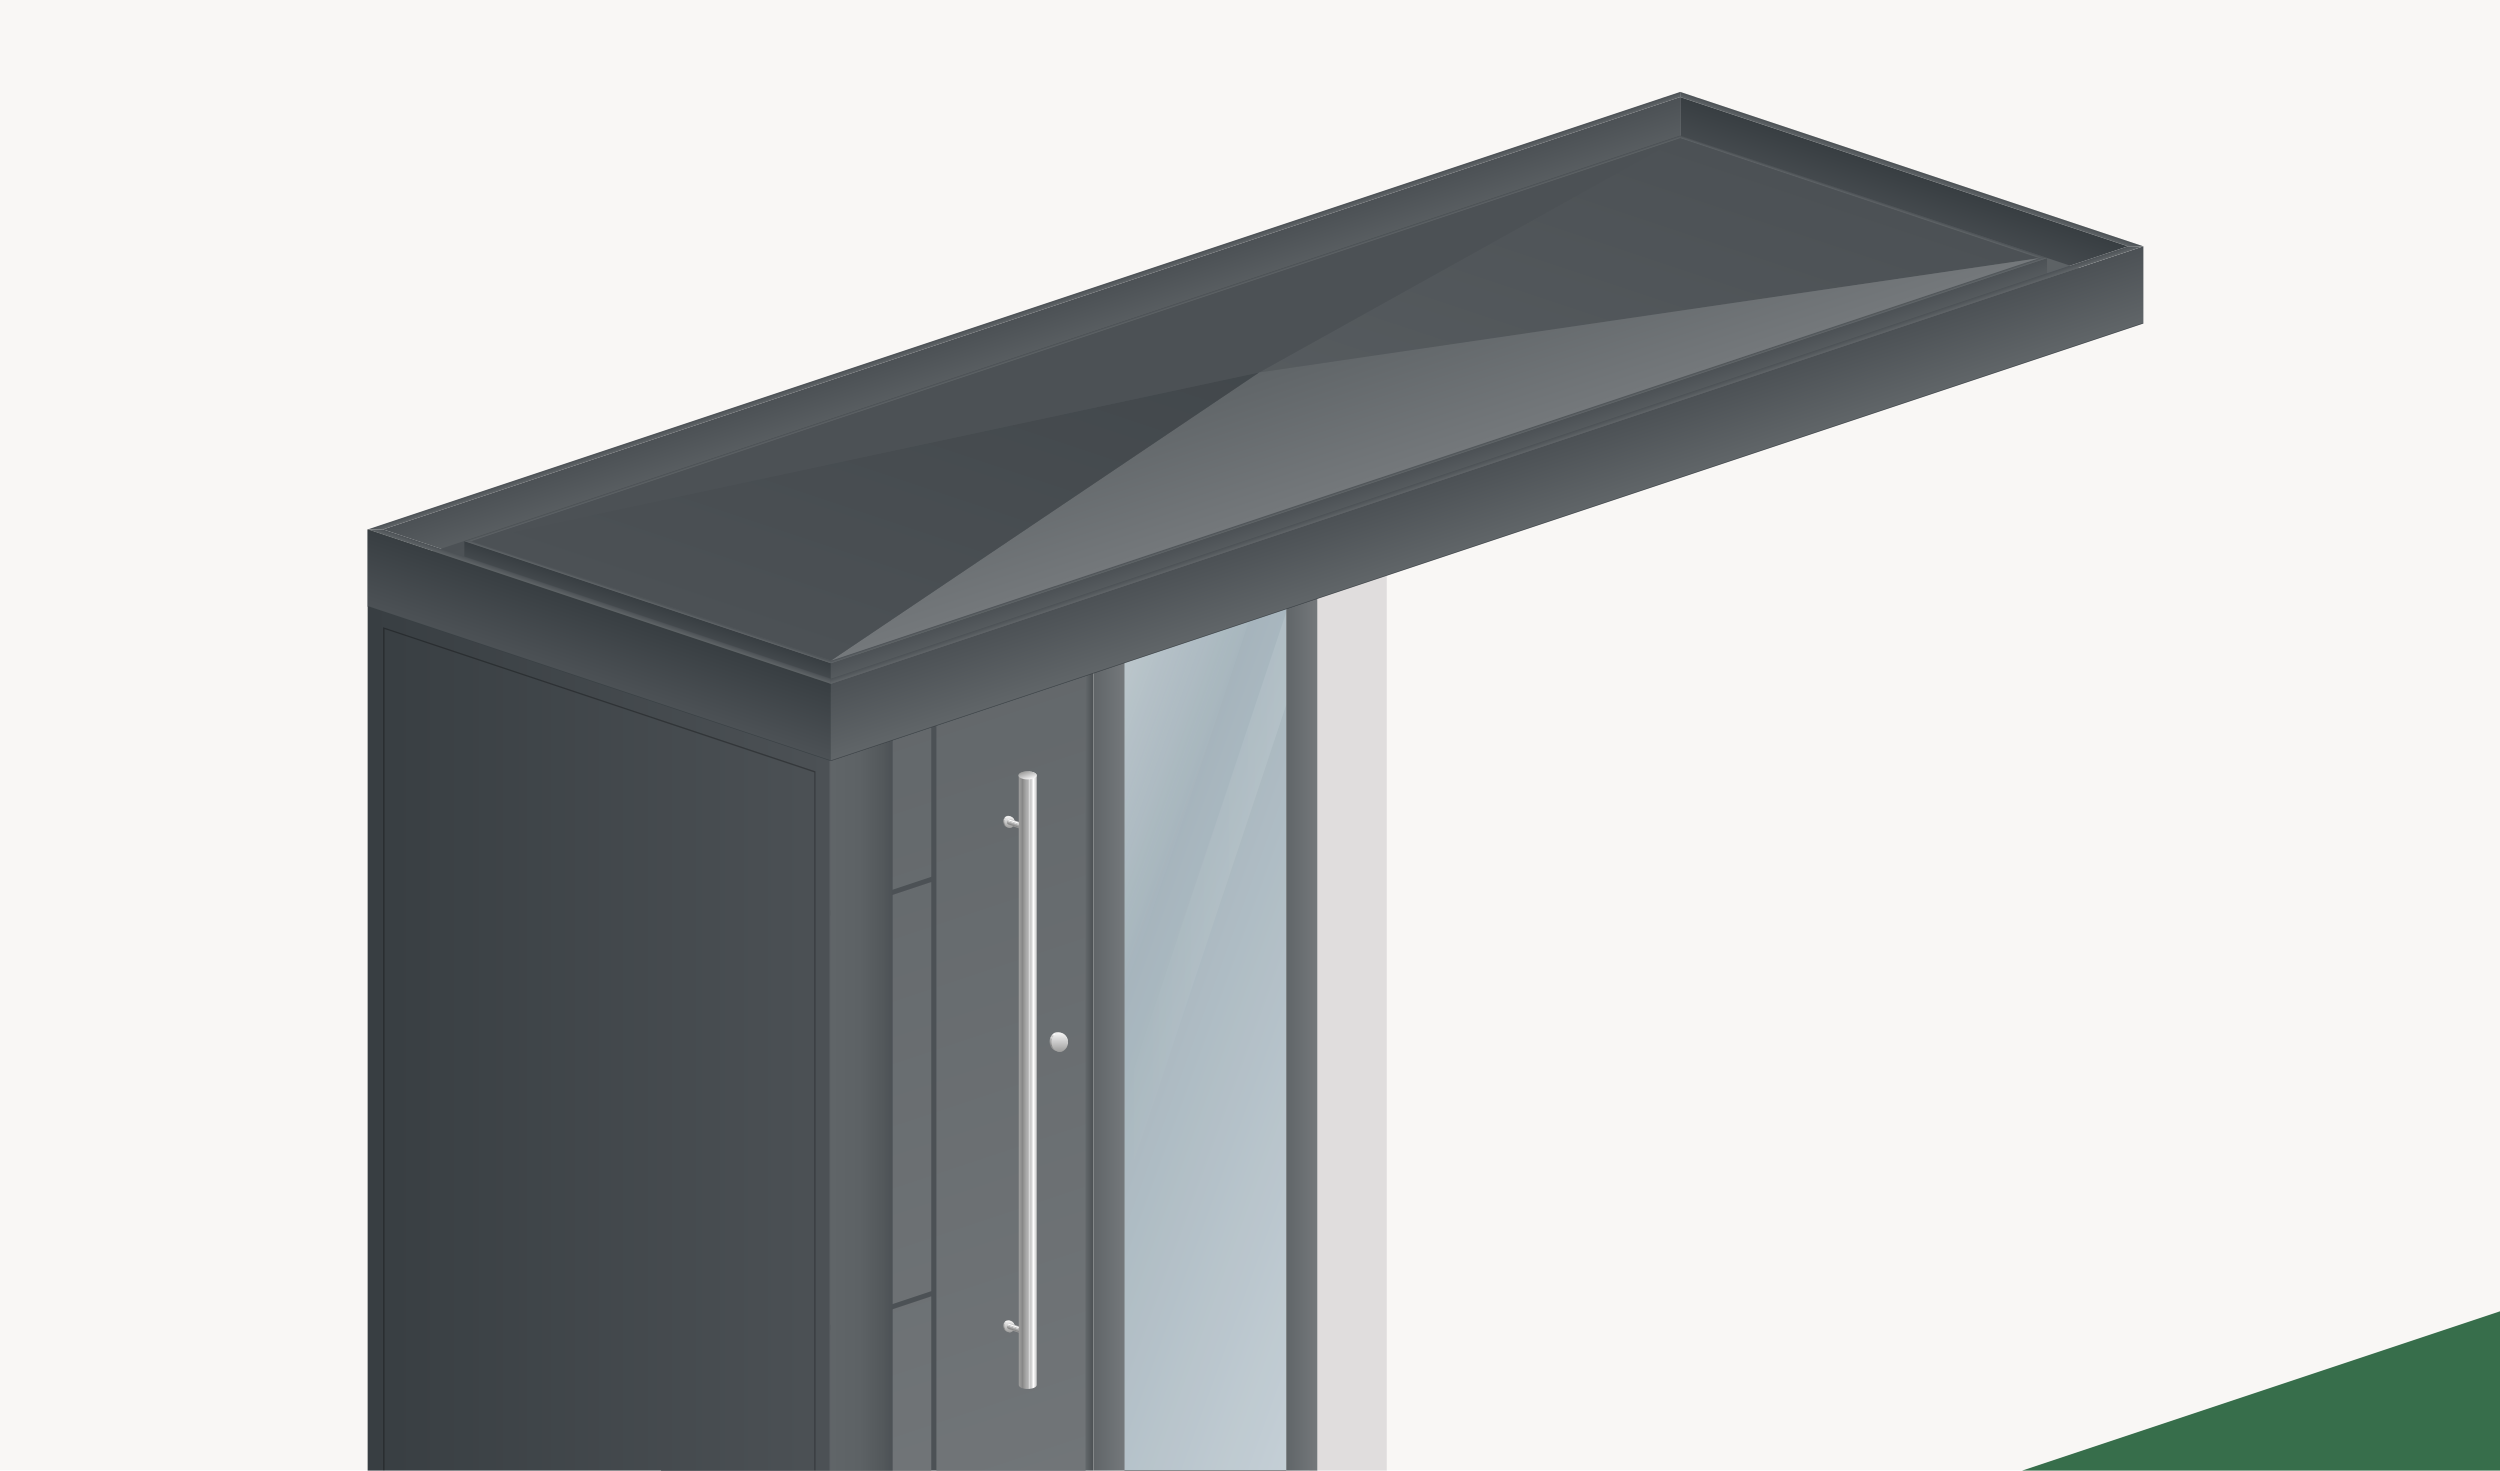 <?xml version="1.0" encoding="utf-8"?>
<!-- Generator: Adobe Illustrator 27.7.0, SVG Export Plug-In . SVG Version: 6.00 Build 0)  -->
<svg version="1.1" id="Ebene_1" xmlns="http://www.w3.org/2000/svg" xmlns:xlink="http://www.w3.org/1999/xlink" x="0px" y="0px"
	 viewBox="0 0 680 400" style="enable-background:new 0 0 680 400;" xml:space="preserve">
<style type="text/css">
	.st0{filter:url(#Wand_05);}
	.st1{fill:#F9F7F5;}
	.st2{fill:#376E4B;}
	.st3{fill:#4C5155;}
	.st4{fill:url(#SVGID_1_);}
	.st5{fill:url(#SVGID_00000174574430035914287720000012174796387235231669_);}
	.st6{fill:#E0DDDD;}
	.st7{fill:url(#SVGID_00000004537857856950839480000006641869331982290066_);}
	.st8{fill:url(#SVGID_00000031176462766587653150000002118250037031666608_);}
	.st9{fill:url(#SVGID_00000112599460882142531110000016274350567182473377_);}
	.st10{fill:url(#SVGID_00000059303657450731316850000010933782638102159491_);}
	.st11{fill:url(#traverse_00000175302594850976577610000007622479219636110208_);}
	.st12{fill:url(#SVGID_00000150820285942374144450000007979880942627896214_);}
	.st13{fill:url(#SVGID_00000180324754636534683140000012242954031900062343_);}
	.st14{fill:url(#traverse_00000083051755219135589870000004842100077175834516_);}
	.st15{fill:url(#SVGID_00000049196184515420889070000000733145807687488444_);}
	.st16{fill:url(#SVGID_00000142173050865488045580000009688240632610833586_);}
	.st17{opacity:0.85;}
	.st18{fill:url(#SVGID_00000116196266459030588740000004510390994567184514_);}
	.st19{fill:url(#SVGID_00000021830372305029120740000007800838057718868919_);}
	.st20{fill:url(#SVGID_00000156582198900452577040000016639147378483794608_);}
	.st21{fill:url(#SVGID_00000153685832162657404360000011123500140861995692_);}
	.st22{fill:url(#SVGID_00000102540069658402895630000009642296048478629038_);}
	.st23{fill:url(#SVGID_00000135657000351152533200000007260569465407341235_);}
	.st24{fill:url(#SVGID_00000130604703193852309320000012189376431400936887_);}
	.st25{fill:url(#SVGID_00000049182538759951360430000004418163032961338287_);}
	.st26{fill:url(#SVGID_00000062893861230559937530000010976435595149576887_);}
	.st27{fill:url(#SVGID_00000007394151563568962290000017097688660737320322_);}
	.st28{fill:url(#SVGID_00000177484771677475747620000003528745735134447492_);}
	.st29{fill:url(#SVGID_00000084492245493473989690000004407500492384922519_);}
	.st30{opacity:0.3;}
	.st31{fill:url(#SVGID_00000039129214360678257700000010473503490604504509_);}
	.st32{fill:url(#SVGID_00000115501284197969461440000003152030487509559478_);}
	.st33{fill:url(#SVGID_00000117649349171253781200000004147068328225048748_);}
	.st34{fill:url(#SVGID_00000030483745838798240260000000861831040739309954_);}
	.st35{fill:url(#SVGID_00000177464710441267485050000005489727483225084049_);}
	.st36{fill:url(#SVGID_00000160893646473154226840000016583584040135201970_);}
	.st37{fill:url(#SVGID_00000101798456486663593550000004741328716505913500_);}
	.st38{fill:url(#SVGID_00000142134961795723965050000010899930663758973630_);}
	.st39{fill:url(#SVGID_00000116224868837422422470000018037565354272475548_);}
	.st40{fill:url(#SVGID_00000062874396106123896210000011230734988845113251_);}
	.st41{fill:url(#SVGID_00000122694706360267661940000011903022051146331026_);}
	.st42{fill:url(#SVGID_00000167395353697367625990000006063737363631565458_);}
	.st43{fill:url(#SVGID_00000034805623732687058870000005586960896897165461_);}
	.st44{fill:url(#SVGID_00000020370180406826145080000010696509239026596750_);}
	.st45{fill:url(#SVGID_00000078746396106548015840000002406263802984144311_);}
	.st46{fill:url(#SVGID_00000103966464002463394180000018209338126629032878_);}
	.st47{fill:url(#SVGID_00000082370407712425555160000017852239820851909808_);}
	.st48{fill:url(#SVGID_00000111905401449894721640000017774039604965963412_);}
	.st49{fill:url(#SVGID_00000172426775607739122230000014783243363966085516_);}
	.st50{fill:url(#SVGID_00000100341691387305185710000017411470865228079779_);}
</style>
<filter  height="100%" id="Wand_05" width="100%" x="0%" y="0%">
	<feTurbulence  baseFrequency="4.14" numOctaves="9" result="noise" stitchTiles="noStitch" type="fractalNoise"></feTurbulence>
	<feDiffuseLighting  in="noise" lighting-color="#ede9e6" surfaceScale="1">
		<feDistantLight  azimuth="15" elevation="75"></feDistantLight>
	</feDiffuseLighting>
</filter>
<g>
	<g id="wand_00000163760290739595377760000000453043693303459718_" class="st0">
		<rect x="-1440" y="-1445" class="st1" width="3500" height="3500"/>
	</g>
	<polygon id="rasen_1_" class="st2" points="-1440,2055 -1440,1063.3 2060,-103.3 2060,2055 	"/>
	<g id="tuer_00000142874818139235213740000011015170664919077769_">
		<polygon class="st3" points="295.3,449.9 295.3,127.9 179.8,166.4 179.8,488.4 		"/>
		<linearGradient id="SVGID_1_" gradientUnits="userSpaceOnUse" x1="264.85" y1="460.05" x2="168.25" y2="170.25">
			<stop  offset="0" style="stop-color:#74787B"/>
			<stop  offset="1" style="stop-color:#606568"/>
		</linearGradient>
		<path class="st4" d="M179.8,375.7l73.5-24.5V239.9l-73.5,24.5V375.7z M179.8,488.4l73.5-24.5V352.6l-73.5,24.5V488.4z
			 M179.8,166.4V263l73.5-24.5v-96.6L179.8,166.4z"/>
		
			<linearGradient id="SVGID_00000123441761540286356430000012741602967537723798_" gradientUnits="userSpaceOnUse" x1="323.3" y1="440.567" x2="226.7" y2="150.767">
			<stop  offset="0" style="stop-color:#74787B"/>
			<stop  offset="1" style="stop-color:#606568"/>
		</linearGradient>
		<polygon style="fill:url(#SVGID_00000123441761540286356430000012741602967537723798_);" points="295.3,449.9 254.7,463.4 
			254.7,141.4 295.3,127.9 		"/>
	</g>
	<polygon id="tuerrahmen_00000034048907582704770090000017441157180276149905_" class="st6" points="356.2,429.6 356.2,107.6 
		377.2,100.6 377.2,436.6 	"/>
	<g id="schluesselloch_00000178176046311975071510000006572320739459665046_">
		
			<linearGradient id="SVGID_00000067235629301089337590000011136084231858735265_" gradientUnits="userSpaceOnUse" x1="2117.174" y1="285.848" x2="2118.791" y2="280.998" gradientTransform="matrix(1 0 0 1 -1830.032 0)">
			<stop  offset="0" style="stop-color:#9D9D9C"/>
			<stop  offset="0.109" style="stop-color:#949493"/>
			<stop  offset="0.206" style="stop-color:#878787"/>
			<stop  offset="0.254" style="stop-color:#90908F"/>
			<stop  offset="0.423" style="stop-color:#A9A9A9"/>
			<stop  offset="0.526" style="stop-color:#B2B2B2"/>
			<stop  offset="0.566" style="stop-color:#CDCDCD"/>
			<stop  offset="0.593" style="stop-color:#DADADA"/>
			<stop  offset="0.617" style="stop-color:#D3D3D3"/>
			<stop  offset="0.673" style="stop-color:#C6C6C6"/>
			<stop  offset="0.766" style="stop-color:#EAEAEA"/>
			<stop  offset="0.817" style="stop-color:#FFFFFF"/>
			<stop  offset="0.819" style="stop-color:#FEFEFE"/>
			<stop  offset="1" style="stop-color:#C6C6C6"/>
		</linearGradient>
		<path style="fill:url(#SVGID_00000067235629301089337590000011136084231858735265_);" d="M287.1,285.8c-0.9-0.3-1.6-1.3-1.6-2.5
			c0-1.4,1-2.6,2.2-2.6c0.2,0,0.4,0,0.6,0.1l0.6,0.2c0.9,0.3,1.6,1.3,1.6,2.5c0,1.4-1,2.6-2.2,2.6c-0.2,0-0.4,0-0.6-0.1L287.1,285.8
			z"/>
		<g>
			
				<linearGradient id="SVGID_00000137104915618605022590000004580373753266483334_" gradientUnits="userSpaceOnUse" x1="2118.271" y1="280.924" x2="2118.271" y2="286.112" gradientTransform="matrix(1 0 0 1 -1830.032 0)">
				<stop  offset="0" style="stop-color:#F6F6F6"/>
				<stop  offset="0.357" style="stop-color:#D5D5D5"/>
				<stop  offset="1" style="stop-color:#9D9D9C"/>
			</linearGradient>
			<path style="fill:url(#SVGID_00000137104915618605022590000004580373753266483334_);" d="M290.4,283.5c0,1.4-1,2.6-2.2,2.6
				c-0.2,0-0.4,0-0.6-0.1c-0.9-0.3-1.6-1.3-1.6-2.5c0-1.4,1-2.6,2.2-2.6c0.2,0,0.4,0,0.6,0.1C289.7,281.3,290.4,282.3,290.4,283.5z"
				/>
		</g>
	</g>
	<g id="tuergriff_00000111908720582995343550000002094393834644551585_">
		<g id="halterung_00000044856793587293975100000001805969925710121122_">
			
				<linearGradient id="SVGID_00000013913327017800228750000005162006204839936394_" gradientUnits="userSpaceOnUse" x1="2103.929" y1="362.239" x2="2104.911" y2="359.295" gradientTransform="matrix(1 0 0 1 -1830.032 0)">
				<stop  offset="0" style="stop-color:#9D9D9C"/>
				<stop  offset="0.109" style="stop-color:#949493"/>
				<stop  offset="0.206" style="stop-color:#878787"/>
				<stop  offset="0.254" style="stop-color:#90908F"/>
				<stop  offset="0.423" style="stop-color:#A9A9A9"/>
				<stop  offset="0.526" style="stop-color:#B2B2B2"/>
				<stop  offset="0.566" style="stop-color:#CDCDCD"/>
				<stop  offset="0.593" style="stop-color:#DADADA"/>
				<stop  offset="0.617" style="stop-color:#D3D3D3"/>
				<stop  offset="0.673" style="stop-color:#C6C6C6"/>
				<stop  offset="0.766" style="stop-color:#EAEAEA"/>
				<stop  offset="0.817" style="stop-color:#FFFFFF"/>
				<stop  offset="0.819" style="stop-color:#FEFEFE"/>
				<stop  offset="1" style="stop-color:#C6C6C6"/>
			</linearGradient>
			<path style="fill:url(#SVGID_00000013913327017800228750000005162006204839936394_);" d="M273.9,362.2c-0.6-0.2-1-0.8-1-1.5
				c0-0.9,0.6-1.6,1.3-1.6c0.1,0,0.2,0,0.4,0.1l0.4,0.1c0.6,0.2,1,0.8,1,1.5c0,0.9-0.6,1.6-1.3,1.6c-0.1,0-0.2,0-0.4-0.1
				L273.9,362.2z"/>
			<g>
				
					<linearGradient id="SVGID_00000176740168927395617800000001845012544705577102_" gradientUnits="userSpaceOnUse" x1="2104.595" y1="359.25" x2="2104.595" y2="362.4" gradientTransform="matrix(1 0 0 1 -1830.032 0)">
					<stop  offset="0" style="stop-color:#F6F6F6"/>
					<stop  offset="0.357" style="stop-color:#D5D5D5"/>
					<stop  offset="1" style="stop-color:#9D9D9C"/>
				</linearGradient>
				<path style="fill:url(#SVGID_00000176740168927395617800000001845012544705577102_);" d="M275.9,360.8c0,0.9-0.6,1.6-1.3,1.6
					c-0.1,0-0.2,0-0.4-0.1c-0.6-0.2-1-0.8-1-1.5c0-0.9,0.6-1.6,1.3-1.6c0.1,0,0.2,0,0.4,0.1C275.5,359.5,275.9,360.1,275.9,360.8z"
					/>
			</g>
			
				<linearGradient id="traverse_00000057131478332699086400000007582501706115395221_" gradientUnits="userSpaceOnUse" x1="-361.849" y1="362.426" x2="-361.326" y2="360.856" gradientTransform="matrix(1 0 0 1 638.6 0)">
				<stop  offset="0" style="stop-color:#9D9D9C"/>
				<stop  offset="0.109" style="stop-color:#949493"/>
				<stop  offset="0.206" style="stop-color:#878787"/>
				<stop  offset="0.254" style="stop-color:#90908F"/>
				<stop  offset="0.423" style="stop-color:#A9A9A9"/>
				<stop  offset="0.526" style="stop-color:#B2B2B2"/>
				<stop  offset="0.566" style="stop-color:#CDCDCD"/>
				<stop  offset="0.593" style="stop-color:#DADADA"/>
				<stop  offset="0.617" style="stop-color:#D3D3D3"/>
				<stop  offset="0.673" style="stop-color:#C6C6C6"/>
				<stop  offset="0.766" style="stop-color:#EAEAEA"/>
				<stop  offset="0.817" style="stop-color:#FFFFFF"/>
				<stop  offset="0.819" style="stop-color:#FEFEFE"/>
				<stop  offset="1" style="stop-color:#C6C6C6"/>
			</linearGradient>
			
				<path id="traverse_00000131342455525483092540000009682635866968825276_" style="fill:url(#traverse_00000057131478332699086400000007582501706115395221_);" d="
				M279.7,361.6c0.3,0.1,0.5,0.4,0.5,0.8c0,0.5-0.3,0.8-0.7,0.8c-0.1,0-0.1,0-0.2,0l-4.9-1.6c-0.3-0.1-0.5-0.4-0.5-0.8
				c0-0.5,0.3-0.8,0.7-0.8c0.1,0,0.1,0,0.2,0L279.7,361.6z"/>
		</g>
		<g id="halterung_00000163073055529321155360000012875787490435784348_">
			
				<linearGradient id="SVGID_00000119086954848093944870000003951997670549585060_" gradientUnits="userSpaceOnUse" x1="2103.929" y1="225.039" x2="2104.911" y2="222.095" gradientTransform="matrix(1 0 0 1 -1830.032 0)">
				<stop  offset="0" style="stop-color:#9D9D9C"/>
				<stop  offset="0.109" style="stop-color:#949493"/>
				<stop  offset="0.206" style="stop-color:#878787"/>
				<stop  offset="0.254" style="stop-color:#90908F"/>
				<stop  offset="0.423" style="stop-color:#A9A9A9"/>
				<stop  offset="0.526" style="stop-color:#B2B2B2"/>
				<stop  offset="0.566" style="stop-color:#CDCDCD"/>
				<stop  offset="0.593" style="stop-color:#DADADA"/>
				<stop  offset="0.617" style="stop-color:#D3D3D3"/>
				<stop  offset="0.673" style="stop-color:#C6C6C6"/>
				<stop  offset="0.766" style="stop-color:#EAEAEA"/>
				<stop  offset="0.817" style="stop-color:#FFFFFF"/>
				<stop  offset="0.819" style="stop-color:#FEFEFE"/>
				<stop  offset="1" style="stop-color:#C6C6C6"/>
			</linearGradient>
			<path style="fill:url(#SVGID_00000119086954848093944870000003951997670549585060_);" d="M273.9,225c-0.6-0.2-1-0.8-1-1.5
				c0-0.9,0.6-1.6,1.3-1.6c0.1,0,0.2,0,0.4,0.1l0.4,0.1c0.6,0.2,1,0.8,1,1.5c0,0.9-0.6,1.6-1.3,1.6c-0.1,0-0.2,0-0.4-0.1L273.9,225z
				"/>
			<g>
				
					<linearGradient id="SVGID_00000180352253836427584180000003928091955604664749_" gradientUnits="userSpaceOnUse" x1="2104.595" y1="222.05" x2="2104.595" y2="225.2" gradientTransform="matrix(1 0 0 1 -1830.032 0)">
					<stop  offset="0" style="stop-color:#F6F6F6"/>
					<stop  offset="0.357" style="stop-color:#D5D5D5"/>
					<stop  offset="1" style="stop-color:#9D9D9C"/>
				</linearGradient>
				<path style="fill:url(#SVGID_00000180352253836427584180000003928091955604664749_);" d="M275.9,223.6c0,0.9-0.6,1.6-1.3,1.6
					c-0.1,0-0.2,0-0.4-0.1c-0.6-0.2-1-0.8-1-1.5c0-0.9,0.6-1.6,1.3-1.6c0.1,0,0.2,0,0.4,0.1C275.5,222.3,275.9,222.9,275.9,223.6z"
					/>
			</g>
			
				<linearGradient id="traverse_00000029033165425329389850000008273547605045355435_" gradientUnits="userSpaceOnUse" x1="-361.849" y1="225.226" x2="-361.326" y2="223.656" gradientTransform="matrix(1 0 0 1 638.6 0)">
				<stop  offset="0" style="stop-color:#9D9D9C"/>
				<stop  offset="0.109" style="stop-color:#949493"/>
				<stop  offset="0.206" style="stop-color:#878787"/>
				<stop  offset="0.254" style="stop-color:#90908F"/>
				<stop  offset="0.423" style="stop-color:#A9A9A9"/>
				<stop  offset="0.526" style="stop-color:#B2B2B2"/>
				<stop  offset="0.566" style="stop-color:#CDCDCD"/>
				<stop  offset="0.593" style="stop-color:#DADADA"/>
				<stop  offset="0.617" style="stop-color:#D3D3D3"/>
				<stop  offset="0.673" style="stop-color:#C6C6C6"/>
				<stop  offset="0.766" style="stop-color:#EAEAEA"/>
				<stop  offset="0.817" style="stop-color:#FFFFFF"/>
				<stop  offset="0.819" style="stop-color:#FEFEFE"/>
				<stop  offset="1" style="stop-color:#C6C6C6"/>
			</linearGradient>
			
				<path id="traverse_00000019665815787532239140000003671628079688358031_" style="fill:url(#traverse_00000029033165425329389850000008273547605045355435_);" d="
				M279.7,224.4c0.3,0.1,0.5,0.4,0.5,0.8c0,0.5-0.3,0.8-0.7,0.8c-0.1,0-0.1,0-0.2,0l-4.9-1.6c-0.3-0.1-0.5-0.4-0.5-0.8
				c0-0.5,0.3-0.8,0.7-0.8c0.1,0,0.1,0,0.2,0L279.7,224.4z"/>
		</g>
		<g id="griff_00000171694092275121335690000008413630116249416371_">
			
				<linearGradient id="SVGID_00000077314466231477388710000004806711707748951454_" gradientUnits="userSpaceOnUse" x1="277.1" y1="293.8" x2="282" y2="293.8">
				<stop  offset="0" style="stop-color:#9D9D9C"/>
				<stop  offset="0.109" style="stop-color:#949493"/>
				<stop  offset="0.206" style="stop-color:#878787"/>
				<stop  offset="0.254" style="stop-color:#90908F"/>
				<stop  offset="0.423" style="stop-color:#A9A9A9"/>
				<stop  offset="0.526" style="stop-color:#B2B2B2"/>
				<stop  offset="0.566" style="stop-color:#CDCDCD"/>
				<stop  offset="0.593" style="stop-color:#DADADA"/>
				<stop  offset="0.617" style="stop-color:#D3D3D3"/>
				<stop  offset="0.673" style="stop-color:#C6C6C6"/>
				<stop  offset="0.766" style="stop-color:#EAEAEA"/>
				<stop  offset="0.817" style="stop-color:#FFFFFF"/>
				<stop  offset="0.819" style="stop-color:#FEFEFE"/>
				<stop  offset="1" style="stop-color:#C6C6C6"/>
			</linearGradient>
			<path style="fill:url(#SVGID_00000077314466231477388710000004806711707748951454_);" d="M282,376.7c0,0.6-1.1,1.1-2.5,1.1
				c-1.4,0-2.4-0.5-2.4-1.1V210.9c0-0.6,1.1-1.1,2.4-1.1c1.4,0,2.5,0.5,2.5,1.1V376.7z"/>
			<g>
				
					<linearGradient id="SVGID_00000181770192005795126500000009623013399589066664_" gradientUnits="userSpaceOnUse" x1="279.952" y1="-367.234" x2="279.148" y2="-364.823" gradientTransform="matrix(1 0 0 -1 0 -155.167)">
					<stop  offset="0" style="stop-color:#F6F6F6"/>
					<stop  offset="0.357" style="stop-color:#D5D5D5"/>
					<stop  offset="1" style="stop-color:#9D9D9C"/>
				</linearGradient>
				
					<ellipse style="fill:url(#SVGID_00000181770192005795126500000009623013399589066664_);" cx="279.5" cy="210.9" rx="2.5" ry="1.1"/>
			</g>
		</g>
	</g>
	<g id="fenster_00000039124035263033929940000013756978065289310343_">
		<g id="glas_00000009573134516160589350000012471879677358161332_">
			<polygon points="349.9,424.7 349.9,109.7 305.8,124.4 305.8,439.4 			"/>
		</g>
		<g id="glas_00000047032078645514409340000011817399442484474045_" class="st17">
			
				<linearGradient id="SVGID_00000120535875413391579850000004265208386407188155_" gradientUnits="userSpaceOnUse" x1="260.122" y1="249.899" x2="395.578" y2="299.201">
				<stop  offset="0" style="stop-color:#AFC3CD"/>
				<stop  offset="1" style="stop-color:#EAF6FE"/>
			</linearGradient>
			<polygon style="fill:url(#SVGID_00000120535875413391579850000004265208386407188155_);" points="349.9,424.7 349.9,109.7 
				305.8,124.4 305.8,439.4 			"/>
		</g>
		<g id="spiegelung_00000071518273320994802630000016827599742393592500_">
			
				<linearGradient id="SVGID_00000071536236581050994820000006556142050158245559_" gradientUnits="userSpaceOnUse" x1="305.8" y1="245.15" x2="349.9" y2="245.15">
				<stop  offset="0" style="stop-color:#FFFFFF;stop-opacity:0"/>
				<stop  offset="1" style="stop-color:#FFFFFF;stop-opacity:0.1"/>
			</linearGradient>
			<polygon style="fill:url(#SVGID_00000071536236581050994820000006556142050158245559_);" points="305.8,323.9 349.9,191.6 
				349.9,166.4 305.8,298.7 			"/>
		</g>
		<g id="spiegelung_00000039092993511410793350000000320493289152344483_">
			
				<linearGradient id="SVGID_00000168809939586441132460000001367793429542387391_" gradientUnits="userSpaceOnUse" x1="334.252" y1="192.53" x2="297.212" y2="179.048">
				<stop  offset="0" style="stop-color:#FFFFFF;stop-opacity:0"/>
				<stop  offset="1" style="stop-color:#FFFFFF;stop-opacity:0.4"/>
			</linearGradient>
			<polygon style="fill:url(#SVGID_00000168809939586441132460000001367793429542387391_);" points="305.8,270.7 349.9,138.4 
				349.9,109.7 318.7,120.1 305.8,158.7 			"/>
		</g>
		<g id="rahmen_00000139274043874845708430000003055302735327424418_">
			
				<linearGradient id="SVGID_00000101097343242060502990000010726589708135401880_" gradientUnits="userSpaceOnUse" x1="305.8" y1="287.5" x2="297.4" y2="287.5">
				<stop  offset="0" style="stop-color:#74787B"/>
				<stop  offset="1" style="stop-color:#606568"/>
			</linearGradient>
			<polygon style="fill:url(#SVGID_00000101097343242060502990000010726589708135401880_);" points="305.8,439.4 297.4,450.6 
				297.4,127.2 305.8,124.4 			"/>
			
				<linearGradient id="SVGID_00000093887116623597673820000005419225860236894391_" gradientUnits="userSpaceOnUse" x1="358.3" y1="268.6" x2="349.9" y2="268.6">
				<stop  offset="0" style="stop-color:#74787B"/>
				<stop  offset="1" style="stop-color:#606568"/>
			</linearGradient>
			<polygon style="fill:url(#SVGID_00000093887116623597673820000005419225860236894391_);" points="358.3,430.3 349.9,424.7 
				349.9,109.7 358.3,106.9 			"/>
			
				<linearGradient id="SVGID_00000009575239572540558210000014234127567772966309_" gradientUnits="userSpaceOnUse" x1="327.85" y1="440.45" x2="325.33" y2="432.89">
				<stop  offset="0" style="stop-color:#606568"/>
				<stop  offset="1" style="stop-color:#74787B"/>
			</linearGradient>
			<polygon style="fill:url(#SVGID_00000009575239572540558210000014234127567772966309_);" points="358.3,430.3 297.4,450.6 
				305.8,439.4 349.9,424.7 			"/>
			
				<linearGradient id="SVGID_00000053507421592030615640000008960512637138241427_" gradientUnits="userSpaceOnUse" x1="297.4" y1="288.9" x2="295.3" y2="288.9">
				<stop  offset="0" style="stop-color:#606568"/>
				<stop  offset="5.000000e-02" style="stop-color:#4C5155"/>
				<stop  offset="0.9" style="stop-color:#606568"/>
				<stop  offset="1" style="stop-color:#4C5155"/>
			</linearGradient>
			<polygon style="fill:url(#SVGID_00000053507421592030615640000008960512637138241427_);" points="295.3,449.9 295.3,127.9 
				297.4,127.2 297.4,450.6 			"/>
		</g>
	</g>
	<g id="unterbau_x5F_dach_00000175281553187631083370000013170099334290454707_">
		
			<linearGradient id="SVGID_00000011027299998355822580000005669332399652010656_" gradientUnits="userSpaceOnUse" x1="493.33" y1="69.31" x2="496.27" y2="60.49">
			<stop  offset="0" style="stop-color:#606568"/>
			<stop  offset="1" style="stop-color:#4C5155"/>
		</linearGradient>
		<polygon style="fill:url(#SVGID_00000011027299998355822580000005669332399652010656_);" points="442.3,52.3 532.6,82.4 
			547.3,77.5 457,47.4 		"/>
		
			<linearGradient id="SVGID_00000110468953824272257060000008621196593497717652_" gradientUnits="userSpaceOnUse" x1="485.35" y1="73.65" x2="487.45" y2="67.35">
			<stop  offset="0" style="stop-color:#383E42"/>
			<stop  offset="1.500000e-02" style="stop-color:#4C5155"/>
			<stop  offset="1" style="stop-color:#383E42"/>
		</linearGradient>
		<polygon style="fill:url(#SVGID_00000110468953824272257060000008621196593497717652_);" points="522.1,85.9 442.3,59.3 
			442.3,52.3 532.6,82.4 		"/>
		
			<linearGradient id="SVGID_00000083795418531346992020000001097690176305969848_" gradientUnits="userSpaceOnUse" x1="291.1" y1="109.7" x2="289" y2="103.4">
			<stop  offset="0" style="stop-color:#383E42"/>
			<stop  offset="1.500000e-02" style="stop-color:#606568"/>
			<stop  offset="1" style="stop-color:#4C5155"/>
		</linearGradient>
		<polygon style="fill:url(#SVGID_00000083795418531346992020000001097690176305969848_);" points="146.2,158 442.3,59.3 
			442.3,52.3 135.7,154.5 		"/>
	</g>
	<g id="seitenteil_00000044873907018163741250000011919941378934032776_">
		
			<linearGradient id="SVGID_00000163779634985887997370000003300495231698785183_" gradientUnits="userSpaceOnUse" x1="226" y1="375.7" x2="242.8" y2="375.7">
			<stop  offset="0" style="stop-color:#606568"/>
			<stop  offset="0.467" style="stop-color:#5D6265"/>
			<stop  offset="0.841" style="stop-color:#53585B"/>
			<stop  offset="1" style="stop-color:#4C5155"/>
		</linearGradient>
		<polygon style="fill:url(#SVGID_00000163779634985887997370000003300495231698785183_);" points="242.8,180.4 226,186 226,571 
			242.8,565.4 		"/>
		
			<linearGradient id="SVGID_00000081625195520879319360000014531455770825976231_" gradientUnits="userSpaceOnUse" x1="100" y1="357.5" x2="226" y2="357.5">
			<stop  offset="0" style="stop-color:#383E42"/>
			<stop  offset="5.000000e-03" style="stop-color:#383E42"/>
			<stop  offset="0.995" style="stop-color:#4C5155"/>
			<stop  offset="1" style="stop-color:#606568"/>
		</linearGradient>
		<polygon style="fill:url(#SVGID_00000081625195520879319360000014531455770825976231_);" points="100,144 226,186 226,571 
			100,529 		"/>
		<g class="st30">
			<path d="M104.6,171.1l116.9,39v354.9l-116.9-39V171.1 M104.2,170.6v355.6l117.6,39.2V209.8L104.2,170.6L104.2,170.6z"/>
		</g>
	</g>
	<g id="rahmen_00000152238139483254003580000004920731917335663029_">
		
			<linearGradient id="SVGID_00000103963579251162058920000007774559926792261279_" gradientUnits="userSpaceOnUse" x1="519.58" y1="47.26" x2="520" y2="46">
			<stop  offset="0" style="stop-color:#606568"/>
			<stop  offset="1" style="stop-color:#4C5155"/>
		</linearGradient>
		<polygon style="fill:url(#SVGID_00000103963579251162058920000007774559926792261279_);" points="457,26.4 578.8,67 583,67 
			457,25 		"/>
		
			<linearGradient id="SVGID_00000160878874287141118180000006024607265173555079_" gradientUnits="userSpaceOnUse" x1="512.65" y1="62.45" x2="517.9" y2="46.7">
			<stop  offset="0" style="stop-color:#383E42"/>
			<stop  offset="1.500000e-02" style="stop-color:#4C5155"/>
			<stop  offset="1" style="stop-color:#383E42"/>
		</linearGradient>
		<polygon style="fill:url(#SVGID_00000160878874287141118180000006024607265173555079_);" points="552.5,75.8 457,43.9 457,26.4 
			578.8,67 		"/>
		
			<linearGradient id="SVGID_00000057123555144968737720000008181256258526293910_" gradientUnits="userSpaceOnUse" x1="278.92" y1="85.76" x2="278.5" y2="84.5">
			<stop  offset="0" style="stop-color:#606568"/>
			<stop  offset="1" style="stop-color:#4C5155"/>
		</linearGradient>
		<polygon style="fill:url(#SVGID_00000057123555144968737720000008181256258526293910_);" points="457,26.4 104.2,144 100,144 
			457,25 		"/>
		
			<linearGradient id="SVGID_00000169552170149168375980000018093670795448402827_" gradientUnits="userSpaceOnUse" x1="285.85" y1="100.95" x2="280.6" y2="85.2">
			<stop  offset="0" style="stop-color:#383E42"/>
			<stop  offset="1.500000e-02" style="stop-color:#606568"/>
			<stop  offset="1" style="stop-color:#4C5155"/>
		</linearGradient>
		<polygon style="fill:url(#SVGID_00000169552170149168375980000018093670795448402827_);" points="130.5,152.8 457,43.9 457,26.4 
			104.2,144 		"/>
	</g>
	
		<linearGradient id="SVGID_00000121262242287579598990000008058946268986176407_" gradientUnits="userSpaceOnUse" x1="353.68" y1="152.54" x2="329.32" y2="79.46">
		<stop  offset="0" style="stop-color:#606568"/>
		<stop  offset="1" style="stop-color:#4C5155"/>
	</linearGradient>
	<path style="fill:url(#SVGID_00000121262242287579598990000008058946268986176407_);" d="M226,195.1l-121.8-40.6L457,36.9
		l121.8,40.6L226,195.1z"/>
	<g id="dach_00000093899473989059417330000017066533902698355386_">
		
			<linearGradient id="SVGID_00000149358392836690078450000014139277453221794705_" gradientUnits="userSpaceOnUse" x1="174.97" y1="171.09" x2="177.28" y2="164.16">
			<stop  offset="0" style="stop-color:#383E42"/>
			<stop  offset="1.500000e-02" style="stop-color:#4C5155"/>
			<stop  offset="1" style="stop-color:#383E42"/>
		</linearGradient>
		<polygon style="fill:url(#SVGID_00000149358392836690078450000014139277453221794705_);" points="226,180.4 126.3,147.2 
			126.3,154.9 226,188.1 		"/>
		
			<linearGradient id="SVGID_00000160178876807455808780000004453562205760402052_" gradientUnits="userSpaceOnUse" x1="176.125" y1="163.775" x2="176.335" y2="163.145">
			<stop  offset="0" style="stop-color:#606568"/>
			<stop  offset="1" style="stop-color:#4C5155"/>
		</linearGradient>
		<polygon style="fill:url(#SVGID_00000160178876807455808780000004453562205760402052_);" points="226,179.7 128.4,147.2 
			126.3,147.2 226,180.4 		"/>
		
			<linearGradient id="SVGID_00000122688267654334130340000004584720054888322744_" gradientUnits="userSpaceOnUse" x1="392.53" y1="132.59" x2="390.22" y2="125.66">
			<stop  offset="0" style="stop-color:#383E42"/>
			<stop  offset="1.500000e-02" style="stop-color:#5E6366"/>
			<stop  offset="1" style="stop-color:#4C5155"/>
		</linearGradient>
		<polygon style="fill:url(#SVGID_00000122688267654334130340000004584720054888322744_);" points="556.8,70.2 226,180.4 226,188.1 
			556.8,77.8 		"/>
		
			<linearGradient id="SVGID_00000021083692509100946090000008651905951072624286_" gradientUnits="userSpaceOnUse" x1="391.375" y1="125.275" x2="391.165" y2="124.645">
			<stop  offset="0" style="stop-color:#606568"/>
			<stop  offset="1" style="stop-color:#4C5155"/>
		</linearGradient>
		<polygon style="fill:url(#SVGID_00000021083692509100946090000008651905951072624286_);" points="226,179.7 554.7,70.2 
			556.8,70.2 226,180.4 		"/>
		
			<linearGradient id="SVGID_00000053538040418342111170000015728237215240808598_" gradientUnits="userSpaceOnUse" x1="291.835" y1="92.655" x2="291.625" y2="92.025">
			<stop  offset="0" style="stop-color:#606568"/>
			<stop  offset="1" style="stop-color:#4C5155"/>
		</linearGradient>
		<polygon style="fill:url(#SVGID_00000053538040418342111170000015728237215240808598_);" points="126.3,147.2 457,36.9 457,37.6 
			128.4,147.2 		"/>
		
			<linearGradient id="SVGID_00000101785266050518444840000010741949508933983110_" gradientUnits="userSpaceOnUse" x1="506.665" y1="54.155" x2="506.875" y2="53.525">
			<stop  offset="0" style="stop-color:#606568"/>
			<stop  offset="1" style="stop-color:#4C5155"/>
		</linearGradient>
		<polygon style="fill:url(#SVGID_00000101785266050518444840000010741949508933983110_);" points="556.8,70.2 457,36.9 457,37.6 
			554.7,70.2 		"/>
		
			<linearGradient id="SVGID_00000109013803926859968670000008285792645917581493_" gradientUnits="userSpaceOnUse" x1="128.35" y1="147.15" x2="128.35" y2="147.15">
			<stop  offset="0" style="stop-color:#606568"/>
			<stop  offset="1" style="stop-color:#4C5155"/>
		</linearGradient>
		<path style="fill:url(#SVGID_00000109013803926859968670000008285792645917581493_);" d="M128.4,147.1"/>
		
			<linearGradient id="SVGID_00000028282744640281316790000013747441101794715022_" gradientUnits="userSpaceOnUse" x1="128.35" y1="147.15" x2="128.35" y2="147.15">
			<stop  offset="0" style="stop-color:#606568"/>
			<stop  offset="1" style="stop-color:#4C5155"/>
		</linearGradient>
		<path style="fill:url(#SVGID_00000028282744640281316790000013747441101794715022_);" d="M128.4,147.1"/>
		
			<linearGradient id="SVGID_00000152254481821473130200000014137948574859633809_" gradientUnits="userSpaceOnUse" x1="402.767" y1="223.223" x2="463.878" y2="39.892">
			<stop  offset="0" style="stop-color:#606568"/>
			<stop  offset="1" style="stop-color:#4C5155"/>
		</linearGradient>
		<polygon style="fill:url(#SVGID_00000152254481821473130200000014137948574859633809_);" points="554.7,70.2 457,37.6 
			342.5,101.3 		"/>
		<polygon class="st3" points="457,37.6 128.4,147.1 342.5,101.3 		"/>
		
			<linearGradient id="SVGID_00000147211197432531919430000009335845302122270625_" gradientUnits="userSpaceOnUse" x1="390.325" y1="124.925" x2="378.46" y2="89.33">
			<stop  offset="0" style="stop-color:#74787B"/>
			<stop  offset="1" style="stop-color:#606568"/>
		</linearGradient>
		<polygon style="fill:url(#SVGID_00000147211197432531919430000009335845302122270625_);" points="342.5,101.3 226,179.7 
			554.7,70.2 		"/>
		
			<linearGradient id="SVGID_00000168078658398379193400000011781582635057913223_" gradientUnits="userSpaceOnUse" x1="217.863" y1="176.988" x2="288.213" y2="-34.063">
			<stop  offset="0" style="stop-color:#4C5155"/>
			<stop  offset="1" style="stop-color:#383E42"/>
		</linearGradient>
		<polygon style="fill:url(#SVGID_00000168078658398379193400000011781582635057913223_);" points="128.4,147.1 226,179.7 
			342.5,101.3 		"/>
	</g>
	<g id="rahmen_00000157301633858064405020000013958274033907891607_">
		
			<linearGradient id="SVGID_00000126286150544103910690000005916868553459346332_" gradientUnits="userSpaceOnUse" x1="159.85" y1="184.95" x2="166.15" y2="166.05">
			<stop  offset="0" style="stop-color:#383E42"/>
			<stop  offset="1.500000e-02" style="stop-color:#4C5155"/>
			<stop  offset="1" style="stop-color:#383E42"/>
		</linearGradient>
		<polygon style="fill:url(#SVGID_00000126286150544103910690000005916868553459346332_);" points="100,144 226,186 226,207 
			100,165 		"/>
		
			<linearGradient id="SVGID_00000130640427970028932500000000441947786192334743_" gradientUnits="userSpaceOnUse" x1="163" y1="165" x2="163.42" y2="163.74">
			<stop  offset="0" style="stop-color:#606568"/>
			<stop  offset="1" style="stop-color:#4C5155"/>
		</linearGradient>
		<polygon style="fill:url(#SVGID_00000130640427970028932500000000441947786192334743_);" points="226,184.6 104.2,144 100,144 
			226,186 		"/>
		
			<linearGradient id="SVGID_00000021080528698348286100000015669984666888110515_" gradientUnits="userSpaceOnUse" x1="407.65" y1="146.45" x2="401.35" y2="127.55">
			<stop  offset="0" style="stop-color:#383E42"/>
			<stop  offset="1.500000e-02" style="stop-color:#606568"/>
			<stop  offset="1" style="stop-color:#4C5155"/>
		</linearGradient>
		<polygon style="fill:url(#SVGID_00000021080528698348286100000015669984666888110515_);" points="583,67 226,186 226,207 583,88 
					"/>
		
			<linearGradient id="SVGID_00000039829246240028997190000004823533900694081444_" gradientUnits="userSpaceOnUse" x1="404.5" y1="126.5" x2="404.08" y2="125.24">
			<stop  offset="0" style="stop-color:#606568"/>
			<stop  offset="1" style="stop-color:#4C5155"/>
		</linearGradient>
		<polygon style="fill:url(#SVGID_00000039829246240028997190000004823533900694081444_);" points="226,184.6 578.8,67 583,67 
			226,186 		"/>
	</g>
</g>
</svg>
